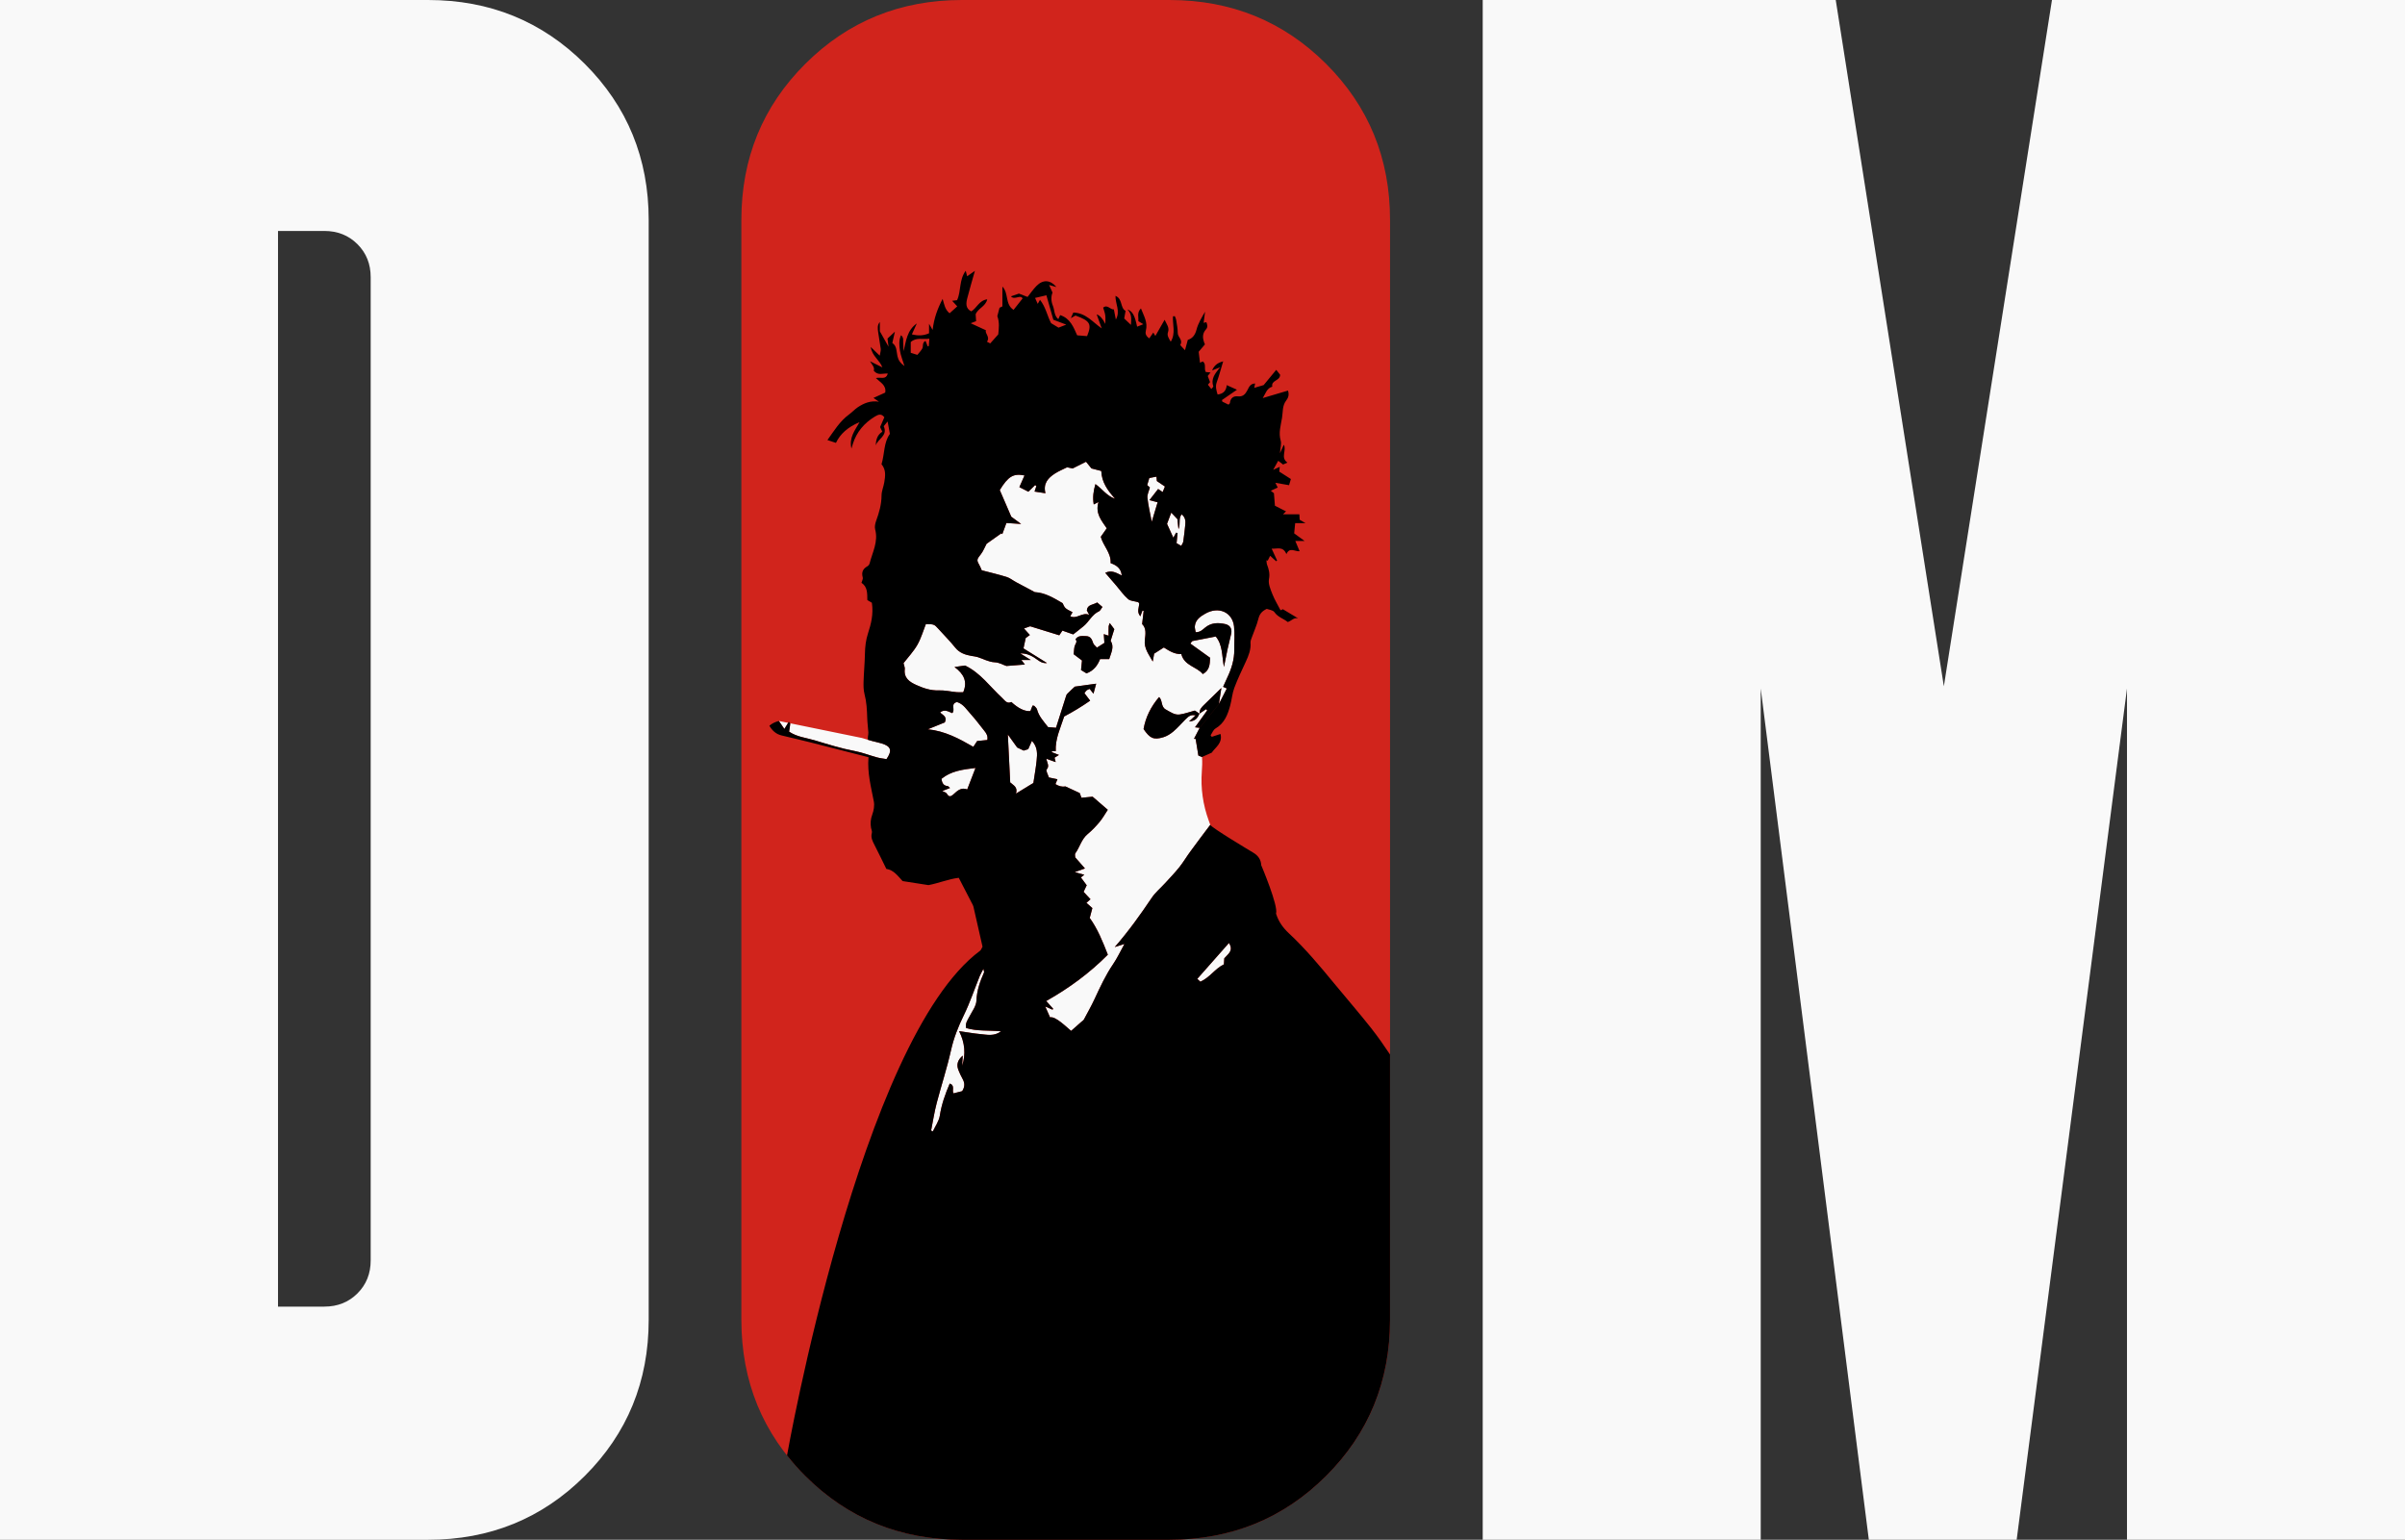 <?xml version="1.0" encoding="UTF-8"?> <svg xmlns="http://www.w3.org/2000/svg" version="1.1" viewBox="0 0 3000 1920.92"><rect x="0" y="0" width="3000" height="1920.92" fill="#333333" stroke="none"/><defs><style> .cls-1 { fill: #f9f9f9; } .cls-2 { fill: #d1241c; } </style></defs><g><g id="Logo"><path id="M" class="cls-1" d="M2289.9,0l134.87,856.18L2559.63,0h440.37v1920.92h-346.79V858.92l-137.61,1062h-184.41l-134.86-1062v1062h-346.79V0h440.36Z"></path><g id="O"><path id="Red" class="cls-2" d="M1458.71,0c77.07,0,142.17,26.55,195.41,79.58,53.2,53.08,79.82,118,79.82,194.83v1372.08c0,76.84-26.62,141.8-79.82,194.83-53.24,53.08-118.35,79.58-195.41,79.58h-258.71c-77.07,0-142.21-26.5-195.41-79.58-53.24-53.03-79.81-118-79.81-194.83V274.42c0-76.84,26.57-141.75,79.81-194.83C1057.78,26.55,1122.93,0,1200,0h258.71Z"></path><path id="White" class="cls-1" d="M1496.58,907.98c.25-.3.49-.61.74-.91-.25.3-.49.61-.74.91h0ZM984.36,912.77c9.97,6.68,21.44,7.66,32.07,10.86,16.47,4.96,32.97,10.16,49.83,13.32,9.72,1.82,18.6,5.48,27.95,7.98,3.91,1.05,8.01,1.44,11.67,2.07,7.31-10.71,5.63-15.89-5.8-19.45-3.93-1.22-8.01-1.99-11.99-3.08-3.28-.9-1.23-.31-3.77-1.08l-.25-.08c-.4-.12-.89-.27-1.52-.45h0s-7.31-2.2-7.31-2.2l-89.65-18.37c.1.19.16.38.14.56-.26,3.27-.88,6.51-1.39,9.91ZM1494.92,942.57c2.12.89,4.06,1.7,4.47,1.87l.06.84c.39,5.82.13,11.51-.29,17.16-1.57,20.89,1.47,41.87,8.7,61.53l1.85,5.03h0c-7.69,9.9-17.05,22.85-24.37,32.63-4.93,6.59-9.08,13.77-14.2,20.2-5.57,6.98-11.82,13.42-17.85,20.03-5.54,6.07-12.07,11.45-16.6,18.18-14.09,20.95-28.7,41.46-46.15,61.47,4.12-1.31,7.02-2.24,12.11-3.86-5.4,9.73-9.12,17.81-14.07,25.06-9.34,13.67-16.19,28.55-23.13,43.45-4.05,8.7-8.76,17.11-13.31,25.57-.66,1.22-2.09,2.05-3.19,3.02-4.1,3.63-8.21,7.24-12.83,11.32-4.46-3.45-19.69-18.94-26.23-16.79-1.99-4.48-3.64-8.21-6.04-13.6,4.2,1.83,6.63,2.88,9.06,3.94.26-.39.52-.78.79-1.17-2.66-2.98-5.33-5.96-8.62-9.64,28.53-16.06,54.15-34.95,76.84-57.79-6.57-16.86-13.01-32.64-22.59-45.82,1.29-4.84,2.24-8.4,3.28-12.3-2.64-2.35-4.99-4.44-7.41-6.59,1.9-1.66,3.63-3.16,5.09-4.44-3.27-3.52-5.97-6.43-8.59-9.25,1.56-3.31,2.64-5.61,3.86-8.21-2.38-3.2-4.79-6.43-7.27-9.76,1.55-1.22,2.87-2.25,4.28-3.35-3.58-.97-6.94-1.88-11.97-3.25,5.08-1.84,8.22-2.98,12.76-4.63-4.62-5.27-8.22-9.37-12.1-13.79,0-1.46-.76-3.86.12-5.08,5.6-7.72,7.61-17.61,15.42-24.07,5.44-4.5,10.38-9.72,14.9-15.15,3.9-4.69,6.88-10.13,10.15-15.07-6.77-5.84-12.61-10.89-18.92-16.34-4.21.41-8.98.87-13.92,1.34-.97-2.66-1.84-5.04-2.14-5.87-6.57-3.05-11.83-5.49-17.78-8.25q-6.1,1.11-12.51-2.93c.78-1.91,1.59-3.89,2.48-6.05-3.39-.71-6.61-1.38-10.68-2.23-1.02-3.39-4-8.51-2.74-9.97,3.87-4.45.39-8.19-.35-13.36,4.44,1.59,7.73,2.77,11.59,4.15-.61-2.33-1.03-3.93-1.44-5.48,1.57-.98,3-1.87,5.51-3.42-3.86-1.5-6.41-2.49-8.96-3.49.1-.41.2-.82.29-1.23h4.67c-.79-15.4,5.85-28.79,10.52-43.28,10.62-5.62,21.42-12.05,32.4-19.72-2.78-3.65-4.89-6.43-7.12-9.36,1.01-1.32,1.74-2.7,2.85-3.6,1.05-.85,2.5-1.21,3.67-1.74,1.54,1.97,2.64,3.38,4.72,6.05,1.38-5.15,2.3-8.54,3.37-12.54-8.81,1.22-16.54,2.29-26.64,3.69-1.89,1.77-5.77,5.25-9.43,8.96-.98.99-1.41,2.61-1.86,4.02-4.15,13-8.26,26.02-12.15,38.32-3.55-.29-6.99-.58-9.9-.82-5.58-7.21-11.51-13.43-13.75-22-.43-1.66-2.09-3.05-3.35-4.41-.38-.41-1.33-.28-2.28-.45-.9,2.31-1.82,4.67-2.67,6.85q-10.4.94-23.76-11.31c-5.6,2.79-8.26-2.16-11.75-5.36-14.82-13.62-26.51-30.78-46.01-40.15-3.13.44-6.89.98-13.14,1.86,11.7,8.8,16.5,18.14,10.89,31.44-2.56,0-5.4.22-8.2-.04-7.43-.71-14.87-2.51-22.25-2.24-10.18.37-19.17-2.71-28.09-6.73-8.56-3.86-15.71-8.7-14.4-19.84.24-2.06-.85-4.27-1.55-7.42,5.68-7.35,12.47-14.48,17.22-22.76,4.68-8.16,7.28-17.5,10.64-25.96,10.22.11,10.49.26,15.63,5.96,7.01,7.78,14.47,15.19,20.99,23.35,5.36,6.7,12.4,8.99,20.18,10.4,2.57.46,5.22.66,7.7,1.43,7.06,2.19,13.98,6.17,21.08,6.48,6.39.28,11.06,3.5,14.94,4.65,8.67-.69,15.71-1.24,22.99-1.82-1.37-1.77-2.58-3.32-4.39-5.66h11.77c-5.54-3.45-9.33-5.82-13.13-8.18,6.48-.21,11.89,1.7,17.07,4.93,4.96,3.09,9.16,7.92,16.27,7.04-10.06-6.25-20.12-12.51-29.33-18.24.97-4.55,1.76-8.23,2.76-12.92,1.07-.78,3.12-2.29,5.19-3.8-2.78-3.11-4.66-5.21-7.29-8.15,3.99-1.42,7-2.5,7.66-2.73,13.64,4.21,25.03,7.73,36.33,11.22,1.23-1.82,2.24-3.33,3.92-5.82,3.9,1.37,7.91,2.78,13.46,4.74,3.85-3.04,8.48-6.56,12.96-10.28,6.88-5.7,10.56-14.67,19.29-18.58,1.46-.66,2.26-2.79,4.23-5.38-2.35-2.01-4.51-3.86-6.57-5.62-5.01,3.13-12.24,2.44-12.9,9.86,1.03,1.99,1.99,3.83,2.95,5.68-8.32-4.07-15.57,5.86-23.6,1.63,1.18-2.11,1.98-3.53,2.8-4.99-9.29-4.69-9.43-4.83-12.38-11.31-11.3-6.63-21.91-13.06-34.69-13.76-.34-.02-.65-.35-.99-.53-7.53-4-15.07-7.97-22.57-12.02-3.89-2.1-7.46-5.1-11.59-6.38-10.41-3.22-21.06-5.69-31.04-8.31-.94-2.19-1.41-3.63-2.13-4.92-4.58-8.22-4.38-8.08,1.37-15.57,2.62-3.42,4.2-7.63,6.84-12.58,5.37-3.81,11.85-8.41,18.34-13.01.41.33.82.67,1.23,1,1.67-4.54,3.35-9.08,5.14-13.93,5.04.34,10.61.71,18.37,1.22-5.76-4.25-9.61-7.09-12.31-9.07-5.21-12.07-9.87-22.87-14.34-33.22,10.47-17.09,17.02-21.07,30.86-18.21-2.19,4.97-4.29,9.74-6.41,14.53,4.28,2.19,7.83,4,11.23,5.74,3.09-3.03,5.75-5.64,8.41-8.26.52.38,1.05.76,1.57,1.14-.71,2.19-1.43,4.37-2.27,6.93,4.48.69,8.73,1.34,13.59,2.09-3.14-12.21,3.36-19.11,11.86-24.61,4.66-3.02,9.92-5.12,15.1-7.74,2.35.47,4.86.98,7,1.41,5.73-2.87,11-5.51,16.66-8.35,2.67,3.3,5.22,6.43,6.78,8.36,4.83,1.24,8.35,2.15,12.24,3.15.52,14.22,8.19,24.66,17.2,34.6-10.23-3.33-16.07-12.29-24.51-18.25-2.5,8.72-3.63,16.7-2.08,25.42,2.5-1.28,3.77-1.92,5.91-3.02-4.28,14.32,3.85,23.15,10.3,32.78-2.46,3.51-4.97,7.09-7.43,10.6,2.98,11.36,13.09,20.04,12.26,32.82,7.2,2.57,13.02,6.38,13.91,15.41-6.65-3.13-12.45-7.22-20.58-3.3,5.14,5.97,9.48,11,13.8,16.04,4.85,5.66,9.15,11.94,14.73,16.74,2.97,2.56,8.16,2.52,12.31,3.78.61.18,1.01,1.04,1.5,1.57,0,5.06-3.48,10.46,1.43,16.13,1.13-3.05,1.87-5.06,2.61-7.07.51.07,1.01.15,1.52.23-.61,5.31-1.23,10.61-1.91,16.53,5.54,5.31,4.19,12.97,3.4,19.54-1.32,10.89,5.08,18.37,9.85,27.18.63-3.51,1.25-7.02,1.75-9.81,4.27-2.72,8.18-5.22,12.1-7.72,6.76,4.28,13.41,8.59,21.77,8.2,3.77,14.74,19.12,15.59,26.84,24.98,8.48-4.79,8.75-11.81,9.07-20.34-7.92-5.7-16.17-11.64-24.6-17.7,1.3-1.6,1.86-3.01,2.68-3.18,9.43-1.96,18.9-3.72,28.99-5.66,8.75,10.63,7.55,23.75,10.2,38.01,1.78-8.8,3.01-15.38,4.45-21.92,1.44-6.55,3.18-13.04,4.59-19.6,1.27-5.93-1.3-10.59-7.24-11.95-9.04-2.07-17.91-1.91-25.56,4.59-3.05,2.59-5.98,5.6-11.48,5.51-.41-2.73-1.28-5.18-1.05-7.52.8-8.04,6.83-12.09,13.09-15.65,16.77-9.54,33.73-1.63,35.79,15.81,1.12,9.54.16,19.3.31,28.97.2,12.69-3.61,24.33-8.99,35.6-1.72,3.61-3.3,7.28-4.94,10.91,1.93.88,2.99,1.36,4.62,2.1-3.58,7.02-6.78,13.29-9.97,19.55-7.71,9.53-15.42,19.07-23.12,28.6,7.71-9.53,15.41-19.07,23.12-28.6.93-5.98,1.85-11.96,3.13-20.19-8.53,8.3-15.41,14.88-22.14,21.6-2.79,2.79-5.54,5.77-4.91,10.19-.09.06-.17.11-.26.17,0,.02-.01.03-.02.05-2.04-1.35-4.06-2.69-5.78-3.83-6.59,1.77-12.57,3.97-18.75,4.87-6.65.97-11.92-3.23-17.53-6.25-6.35-3.41-3.68-11.61-8.37-15.43-10.24,12.01-16.75,25.21-19.29,39.85,7.89,11.65,12.57,13.85,24.63,10.23,4.48-1.34,8.85-4.07,12.45-7.13,5.41-4.58,10.09-10.01,15.1-15.06,5.01-5.06,7.04-5.89,12.77-5.19-2.41,2.26-4.73,4.43-8.23,7.71,8.41-.41,10.84-4.95,13.01-9.77.11.08.23.15.34.23-.03-.15-.04-.3-.06-.45,2.67-1.78,5.33-3.56,8-5.35.46.52.91,1.03,1.37,1.55-4.79,6.64-9.58,13.28-15.18,21.04,3.16.36,4.52.52,5.87.67,0,0,0,0,0,0-2.37,4.56-4.74,9.12-7.11,13.68.69.07,1.39.15,2.08.22,1.13,6.94,2.26,13.88,3.37,20.69ZM1389.98,784.9c-2.14-2.87-3.79-5.08-5.71-7.65-.53,1.7-1.27,3.06-1.34,4.46-.18,3.55-.06,7.11-.06,11.33-2.18-.71-3.86-1.26-5.97-1.95.26,3.92.47,7.2.72,10.92-2.85,1.8-5.87,3.72-9.31,5.9-1.93-2.2-3.96-3.58-4.6-5.44-1.6-4.62-3.05-8.84-9.11-8.93-4.83-.07-9.8-.99-13,4.01,2.18,2.58.79,4.45-.51,7.08-1.46,2.95-1.15,6.76-1.79,11.51,2.77,2.09,6.15,4.64,10.37,7.82-.33,3.35-.72,7.3-1.18,11.92,2.18,1.33,4.61,2.81,6.81,4.15,8.81-3.27,13.7-9.58,16.96-17.81h11.36c2.53-8.1,6.62-15.42,1.78-22.77,1.7-5.4,3.24-10.27,4.59-14.57ZM1218.9,924.44c4.52-.45,8.52-.85,12.68-1.26.97-5.08-1.19-8.38-3.84-11.62-5.43-6.65-10.41-13.7-16.22-19.99-5.45-5.91-9.73-13.4-17.76-15.75-8.73,2.12-1.62,9.71-5.95,13.82-4.51-1.71-9.41-5.42-15.1-.9,3.02,3.42,9.31,5.08,5.85,12.47-6.09,2.47-13.19,5.35-21.18,8.6,21.35,2.15,38.75,11.54,56.74,21.89,2.19-3.33,3.56-5.42,4.77-7.26ZM1205.11,1282.5c-1.31-5.87,1.79-9.74,3.99-14.02,3.39-6.6,8.64-13.34,8.91-20.18.51-12.73,4.49-23.92,9.45-35.15.31-.7-.28-1.78-.77-4.46-2.07,4.06-3.59,6.56-4.67,9.23-6.58,16.3-12.15,33.08-19.86,48.82-6.81,13.91-12.45,28.19-15.77,43.05-4.98,22.31-12.08,43.97-17.88,66.01-3,11.42-4.76,23.17-7.09,34.77.76.26,1.51.53,2.27.79,2.99-6.49,7.59-12.74,8.63-19.53,2.15-14.08,6.8-27.09,12.33-39.99,6.94,2.13,2.56,8.49,4.73,12.17,4.12-1.04,7.69-1.95,10.83-2.74,3.48-5.4,3.37-10.25.51-15.32-2.02-3.58-3.74-7.35-5.25-11.17-2.74-6.95-.55-12.83,5.51-17.86-.28,4.23-.56,8.46-.84,12.68,4.71-14.35,3.57-28.61-3.78-43.21,10.11,1.44,18.42,2.95,26.8,3.72,8.15.75,16.7,3.06,25.56-3.49-15.53-1.44-29.88.06-43.62-4.11ZM1473.96,641.66c-4.36,5.4-.98,12.01-3.93,18.47-.52-5.04-.93-8.99-1.28-12.42-2.36-2.5-4.42-4.68-7.72-8.18-2.26,5.98-4.01,10.62-5.28,14,3.07,6.75,5.48,12.05,7.88,17.31,1.13-2.07,2.29-4.2,3.44-6.32.61.16,1.22.31,1.83.46-.4,4.06-.79,8.12-1.24,12.66,1.62.94,3.42,1.99,5.8,3.38,1.09-2.24,2.33-3.78,2.57-5.46,1-6.95,1.77-13.94,2.5-20.93.5-4.76.09-9.31-4.56-12.96ZM1206.5,984.87c3.47-8.99,6.66-17.26,10.34-26.81-16.05,1.9-30.52,3.78-42.45,13.56.74,5.46,2.64,8.58,7.71,9.03.82.07,1.54,1.2,2.95,2.37-2.98,1.17-5.27,2.07-9.67,3.8,2.82,1.44,4.52,1.75,5.19,2.74,3.03,4.53,4.51,5.32,9.52.74,3.57-3.26,8.89-8.64,16.41-5.43ZM1442.6,594.63c-3.05.58-5.89,1.13-8.96,1.71-.8,2.72-1.73,5.86-2.6,8.81,1.52,1.37,2.61,2.34,3.33,2.99-1.15,4.46-3.51,8.8-3.07,12.83,1.06,9.81,3.42,19.48,5.41,29.97,2.61-8.67,4.96-16.51,7.32-24.36-3.63-.94-6.12-1.59-10.22-2.65,4.28-5.49,7.58-9.74,10.84-13.93,2.31,1.57,3.69,2.51,5.65,3.84,1.18-2.85,1.99-4.83,2.84-6.89-3.74-2.54-7.05-4.8-10.07-6.85-.21-2.35-.36-4.08-.48-5.48ZM983.15,901.8l-11.54-2.36c1.95,2.83,3.99,5.8,6.83,9.94,1.82-2.94,3.24-5.22,4.71-7.58ZM1526.69,1203.07c.17-2.73.33-5.22.48-7.52,4.54-5.38,12.06-9.45,5.81-19.16-13.35,15.12-25.99,29.44-39.52,44.77,1.57,1.44,2.6,2.39,3.88,3.56,11.97-5.38,18.4-16.46,29.35-21.65ZM1267.35,990.03c8.74-5.35,15.87-9.72,21.69-13.28,1.53-10.34,3.11-18.97,4.02-27.66.87-8.39,1.53-16.96-5.83-24.85-1.8,4.01-3.22,7.19-4.64,10.35-1.89.61-3.67,1.18-5.63,1.81-2.91-1.39-5.9-2.81-8.16-3.89-3.6-5.01-6.79-9.45-11.64-16.2,1.08,21.83,2.03,40.89,2.96,59.79,3.99,3.66,9.73,5.72,7.22,13.93Z"></path><path id="Black" d="M1711.22,1283.66c-15.04-19.08-31-37.43-46.45-56.19-18.05-21.91-36.2-43.74-57.01-63.16-7.28-6.79-12.92-14.5-16.03-24.55,3.21-9.41-18.49-60.47-18.49-60.47-.26-6.93-3.97-11.97-9.59-15.36-5.67-3.42-52.79-31.59-53.95-34.95h0c-7.69,9.9-17.05,22.85-24.37,32.63-4.93,6.59-9.08,13.77-14.2,20.2-5.57,6.98-11.82,13.42-17.85,20.03-5.54,6.07-12.07,11.45-16.6,18.18-14.09,20.95-28.7,41.46-46.15,61.47,4.12-1.31,7.02-2.24,12.11-3.86-5.4,9.73-9.12,17.81-14.07,25.06-9.34,13.67-16.19,28.55-23.13,43.45-4.05,8.7-8.76,17.11-13.31,25.57-.66,1.22-2.09,2.05-3.19,3.02-4.1,3.63-8.21,7.24-12.83,11.32-4.46-3.45-19.69-18.94-26.23-16.79-1.99-4.48-3.64-8.21-6.04-13.6,4.2,1.83,6.63,2.88,9.06,3.94.26-.39.52-.78.79-1.17-2.66-2.98-5.33-5.96-8.62-9.64,28.53-16.06,54.15-34.95,76.84-57.79-6.57-16.86-13.01-32.64-22.59-45.82,1.29-4.84,2.24-8.4,3.28-12.3-2.64-2.35-4.99-4.44-7.41-6.59,1.9-1.66,3.63-3.16,5.09-4.44-3.27-3.52-5.97-6.43-8.59-9.25,1.56-3.31,2.64-5.61,3.86-8.21-2.38-3.2-4.79-6.43-7.27-9.76,1.55-1.22,2.87-2.25,4.28-3.35-3.58-.97-6.94-1.88-11.97-3.25,5.08-1.84,8.22-2.98,12.76-4.63-4.62-5.27-8.22-9.37-12.1-13.79,0-1.46-.76-3.86.12-5.08,5.6-7.72,7.61-17.61,15.42-24.07,5.44-4.5,10.38-9.72,14.9-15.15,3.9-4.69,6.88-10.13,10.15-15.07-6.77-5.84-12.61-10.89-18.92-16.34-4.21.41-8.98.87-13.92,1.34-.97-2.66-1.84-5.04-2.14-5.87-6.57-3.05-11.83-5.49-17.78-8.25q-6.1,1.11-12.51-2.93c.78-1.91,1.59-3.89,2.48-6.05-3.39-.71-6.61-1.38-10.68-2.23-1.02-3.39-4-8.51-2.74-9.97,3.87-4.45.39-8.19-.35-13.36,4.44,1.59,7.73,2.77,11.59,4.15-.61-2.33-1.03-3.93-1.44-5.48,1.57-.98,3-1.87,5.51-3.42-3.86-1.5-6.41-2.49-8.96-3.49.1-.41.2-.82.29-1.23h4.67c-.79-15.4,5.85-28.79,10.52-43.28,10.62-5.62,21.42-12.05,32.4-19.72-2.78-3.65-4.89-6.43-7.12-9.36,1.01-1.32,1.74-2.7,2.85-3.6,1.05-.85,2.5-1.21,3.67-1.74,1.54,1.97,2.64,3.38,4.72,6.05,1.38-5.15,2.3-8.54,3.37-12.54-8.81,1.22-16.54,2.29-26.64,3.69-1.89,1.77-5.77,5.25-9.43,8.96-.98.99-1.41,2.61-1.86,4.02-4.15,13-8.26,26.02-12.15,38.32-3.55-.29-6.99-.58-9.9-.82-5.58-7.21-11.51-13.43-13.75-22-.43-1.66-2.09-3.05-3.35-4.41-.38-.41-1.33-.28-2.28-.45-.9,2.31-1.82,4.67-2.67,6.85q-10.4.94-23.76-11.31c-5.6,2.79-8.26-2.16-11.75-5.36-14.82-13.62-26.51-30.78-46.01-40.15-3.13.44-6.89.98-13.14,1.86,11.7,8.8,16.5,18.14,10.89,31.44-2.56,0-5.4.22-8.2-.04-7.43-.71-14.87-2.51-22.25-2.24-10.18.37-19.17-2.71-28.09-6.73-8.56-3.86-15.71-8.7-14.4-19.84.24-2.06-.85-4.27-1.55-7.42,5.68-7.35,12.47-14.48,17.22-22.76,4.68-8.16,7.28-17.5,10.64-25.96,10.22.11,10.49.26,15.63,5.96,7.01,7.78,14.47,15.19,20.99,23.35,5.36,6.7,12.4,8.99,20.18,10.4,2.57.46,5.22.66,7.7,1.43,7.06,2.19,13.98,6.17,21.08,6.48,6.39.28,11.06,3.5,14.94,4.65,8.67-.69,15.71-1.24,22.99-1.82-1.37-1.77-2.58-3.32-4.39-5.66h11.77c-5.54-3.45-9.33-5.82-13.13-8.18,6.48-.21,11.89,1.7,17.07,4.93,4.96,3.09,9.16,7.92,16.27,7.04-10.06-6.25-20.12-12.51-29.33-18.24.97-4.55,1.76-8.23,2.76-12.92,1.07-.78,3.12-2.29,5.19-3.8-2.78-3.11-4.66-5.21-7.29-8.15,3.99-1.42,7-2.5,7.66-2.73,13.64,4.21,25.03,7.73,36.33,11.22,1.23-1.82,2.24-3.33,3.92-5.82,3.9,1.37,7.91,2.78,13.46,4.74,3.85-3.04,8.48-6.56,12.96-10.28,6.88-5.7,10.56-14.67,19.29-18.58,1.46-.66,2.26-2.79,4.23-5.38-2.35-2.01-4.51-3.86-6.57-5.62-5.01,3.13-12.24,2.44-12.9,9.86,1.03,1.99,1.99,3.83,2.95,5.68-8.32-4.07-15.57,5.86-23.6,1.63,1.18-2.11,1.98-3.53,2.8-4.99-9.29-4.69-9.43-4.83-12.38-11.31-11.3-6.63-21.91-13.06-34.69-13.76-.34-.02-.65-.35-.99-.53-7.53-4-15.07-7.97-22.57-12.02-3.89-2.1-7.46-5.1-11.59-6.38-10.41-3.22-21.06-5.69-31.04-8.31-.94-2.19-1.41-3.63-2.13-4.92-4.58-8.22-4.38-8.08,1.37-15.57,2.62-3.42,4.2-7.63,6.84-12.58,5.37-3.81,11.85-8.41,18.34-13.01.41.33.82.67,1.23,1,1.67-4.54,3.35-9.08,5.14-13.93,5.04.34,10.61.71,18.37,1.22-5.76-4.25-9.61-7.09-12.31-9.07-5.21-12.07-9.87-22.87-14.34-33.22,10.47-17.09,17.02-21.07,30.86-18.21-2.19,4.97-4.29,9.74-6.41,14.53,4.28,2.19,7.83,4,11.23,5.74,3.09-3.03,5.75-5.64,8.41-8.26.52.38,1.05.76,1.57,1.14-.71,2.19-1.43,4.37-2.27,6.93,4.48.69,8.73,1.34,13.59,2.09-3.14-12.21,3.36-19.11,11.86-24.61,4.66-3.02,9.92-5.12,15.1-7.74,2.35.47,4.86.98,7,1.41,5.73-2.87,11-5.51,16.66-8.35,2.67,3.3,5.22,6.43,6.78,8.36,4.83,1.24,8.35,2.15,12.24,3.15.52,14.22,8.19,24.66,17.2,34.6-10.23-3.33-16.07-12.29-24.51-18.25-2.5,8.72-3.63,16.7-2.08,25.42,2.5-1.28,3.77-1.92,5.91-3.02-4.28,14.32,3.85,23.15,10.3,32.78-2.46,3.51-4.97,7.09-7.43,10.6,2.98,11.36,13.09,20.04,12.26,32.82,7.2,2.57,13.02,6.38,13.91,15.41-6.65-3.13-12.45-7.22-20.58-3.3,5.14,5.97,9.48,11,13.8,16.04,4.85,5.66,9.15,11.94,14.73,16.74,2.97,2.56,8.16,2.52,12.31,3.78.61.18,1.01,1.04,1.5,1.57,0,5.06-3.48,10.46,1.43,16.13,1.13-3.05,1.87-5.06,2.61-7.07.51.07,1.01.15,1.52.23-.61,5.31-1.23,10.61-1.91,16.53,5.54,5.31,4.19,12.97,3.4,19.54-1.32,10.89,5.08,18.37,9.85,27.18.63-3.51,1.25-7.02,1.75-9.81,4.27-2.72,8.18-5.22,12.1-7.72,6.76,4.28,13.41,8.59,21.77,8.2,3.77,14.74,19.12,15.59,26.84,24.98,8.48-4.79,8.75-11.81,9.07-20.34-7.92-5.7-16.17-11.64-24.6-17.7,1.3-1.6,1.86-3.01,2.68-3.18,9.43-1.96,18.9-3.72,28.99-5.66,8.75,10.63,7.55,23.75,10.2,38.01,1.78-8.8,3.01-15.38,4.45-21.92,1.44-6.55,3.18-13.04,4.59-19.6,1.27-5.93-1.3-10.59-7.24-11.95-9.04-2.07-17.91-1.91-25.56,4.59-3.05,2.59-5.98,5.6-11.48,5.51-.41-2.73-1.28-5.18-1.05-7.52.8-8.04,6.83-12.09,13.09-15.65,16.77-9.54,33.73-1.63,35.79,15.81,1.12,9.54.16,19.3.31,28.97.2,12.69-3.61,24.33-8.99,35.6-1.72,3.61-3.3,7.28-4.94,10.91,1.93.88,2.99,1.36,4.62,2.1-3.58,7.02-6.78,13.29-9.97,19.55-7.71,9.53-15.42,19.07-23.12,28.6-.25.3-.49.61-.74.91-2.37,4.56-4.74,9.12-7.11,13.68.69.07,1.39.15,2.08.22,1.13,6.94,2.26,13.88,3.37,20.69,2.12.89,4.06,1.7,4.47,1.87,4.65-2.08,8.05-3.6,12.22-5.46,4.37-6.55,13.79-11.74,10.93-23.32-3.9,1.28-7.38,2.43-10.87,3.58-.5-.64-.99-1.28-1.48-1.92,1.99-2.88,3.33-6.86,6.07-8.45,11.27-6.56,15.34-17.39,18.43-28.86,1.93-7.17,2.44-14.8,5.02-21.7,4.17-11.18,9.39-21.99,14.4-32.84,3.48-7.54,6.55-15.06,5.86-23.66-.17-2.08.82-4.33,1.55-6.4,2.74-7.73,6.24-15.27,8.21-23.19,1.39-5.6,3.82-9.47,10.51-12.62,2.59,1.02,7.73,1.44,9.59,4.12,4.36,6.29,11.26,7.97,16.6,12.28,4.58-1.34,7.65-6.04,12.93-4.56-6.37-3.83-12.74-7.66-18.98-11.41-.96.44-1.91.88-2.91,1.34-3.52-6.82-7.46-13.19-10.16-20.06-2.35-6-5.43-12.96-4.31-18.75,1.34-6.93-.17-12.31-2.41-18.21-.63-1.65-.52-3.58-.74-5.39.53.16,1.06.32,1.6.49,1-2.02,2.01-4.03,3.01-6.05,2.5,2.27,5,4.53,7.51,6.8.39-.33.78-.65,1.16-.98-2.11-4.6-4.22-9.19-6.79-14.77,7.09.57,14.14-3.4,18.39,6.8,4.17-9.19,10.6-2.97,16.53-3.53-1.77-4.21-3.36-7.99-5.38-12.8h11.63c-5.28-3.85-9.41-6.86-13.07-9.53.49-4.98.87-8.85,1.26-12.77h12.89c-3.63-2.09-5.46-3.15-7.29-4.2-.12-2.09-.23-4.16-.38-6.8h-20.43c1.27-1.22,2.53-2.44,3.79-3.66-4.45-2.27-8.91-4.54-13.84-7.05-.37-4.64-.8-9.95-1.25-15.6-.89-.71-2.16-1.7-3.87-3.06,3.4-1.59,6.02-2.81,8.61-4.02-.72-1.46-1.42-2.86-2.93-5.91,7.01,1.22,12.23,2.13,17.07,2.98.7-2.38,1.35-4.59,2.26-7.68-4.6-2.94-9.41-6.01-14.51-9.27.14-1.31.36-3.36.64-5.95-2.6,1.18-4.49,2.05-8.2,3.74,2.59-4.68,4.28-7.72,6.26-11.29,2.49,1.92,4.16,3.21,6.07,4.68,1.62-.73,3.27-1.47,5.41-2.43-9.01-6.31-.63-15.19-4.49-22.31-1.31,2.91-2.56,5.67-4.81,10.66.53-7.08,2.08-11.77.94-15.68-2.9-9.92.13-19.12,1.66-28.58,1.18-7.28.23-15.09,5.12-21.41,2.74-3.55,3.97-7.22,2.32-12.52-10.6,3.15-21.05,6.25-31.5,9.36,3.49-5.59,5.02-12.31,11.89-14.21-1.75-8.35,9.71-6.94,9.79-14.88-1.01-1.28-2.74-3.47-4.85-6.15-5.46,6.62-10.37,12.57-15.71,19.04-3.32.97-7.42,2.17-11.7,3.42.42-2.15.75-3.84,1.06-5.42-6.15.14-7.62,4.58-9.68,8.48-2.5,4.74-5.44,8.28-11.9,7.55-5.54-.63-9.3,2.29-9.85,8.34-.05.55-.88,1.03-1.78,2.02-2.41-1.18-5.03-2.43-7.62-3.75-.21-.11-.19-.65-.52-2,5.78-3.98,11.89-8.18,18.69-12.86-4.72-2.13-8.39-3.79-12.74-5.75-.68,7.48-4.64,10.9-11.4,11.71-1.54-5.23-3.02-9.89-1.07-15.28,2.98-8.24,5.2-16.76,8.04-26.12-7.15,1.9-11.08,4.99-13.85,11.35,3.44-1.33,5.49-2.12,10.17-3.93-7.27,8.4-11.69,14.98-8.66,23.82.19.57-1.21,1.68-2.46,3.3-1.56-1.97-2.91-3.66-4.26-5.36.84-1.02,1.75-2.14,2.67-3.26-1.06-2.8-2.06-5.45-2.88-7.62,1.37-1.74,2.22-2.82,3.47-4.41-2.41-.22-4.09-.37-5.83-.53-2.68-4.01.94-9.97-3.85-13.25-1.34.64-2.38,1.14-3.44,1.64-.63-5.19-1.13-9.32-1.65-13.65,2.48-2.94,5.1-6.05,7.79-9.23-2.89-6.76-3.99-12.97,1.49-18.95,2.26-2.46,1.52-5.92.28-8.79-1.75.44-2.54.64-3.39.86.66-5.06,1.23-9.5,1.81-13.93-4.26,7.47-8.68,14.62-10.68,22.39-1.8,6.97-5.27,11.11-10.88,12.8-1.19,4.4-2.12,7.83-3.49,12.91-2.86-3.31-6.19-6.17-5.79-6.86,3.51-6.02-3.25-9.42-3.24-14.55.02-5.54-1.19-11.1-2.04-16.63-.24-1.54-1.1-2.99-1.68-4.48-.75.08-1.5.16-2.25.23-.73,10.27,3.69,21.14-2.81,31.68-2.26-3.93-4.85-7.83-3.49-11.56,2.21-6.08-1.59-10.23-4.14-15.82-3.83,6.7-7.66,13.39-11.55,20.2-.78-1.31-1.5-2.51-2.55-4.27-1.77,2.57-3.46,5-5.03,7.28-4.45-3.11-5.15-6.22-4.25-9.7,2.63-10.1-2.44-18.13-6.15-27.71-5.44,5.67-2.64,10.98-3.27,15.9,2.17,1.32,4,2.43,6.29,3.83-2.88,1.14-5.32,2.1-7.78,3.07-2.99-14.04-5.52-19.15-12.13-21.52,5.77,5.92,4.81,11.68,4.45,19.3-3.7-3.51-6.03-5.72-8.42-7.99.6-3.3,1.12-6.17,1.71-9.46-7.07-3.91-3.33-14.93-12.61-18.76-.23,10.05,6.4,18.88.48,29.56-.98-5.01-1.72-8.8-2.47-12.68-4.62.56-7.84-6.64-13.37-2.21.89,3.15,2.15,6.32,2.62,9.6.46,3.21.1,6.54.1,10.7q-5-9.97-10.82-11.88c2.19,6.08,4.25,11.79,6.31,17.49-11.34-7.79-19.66-19.29-35.42-19.81-.76,1.7-1.68,3.78-3.14,7.07,2.93-1.65,4.44-2.5,5.84-3.29,18.39,6.65,20.61,10.63,14.44,25.67-3.92-.32-7.87-.63-12.36-1-4.47-10.03-8.54-21.13-21.24-25.23-.83,1.84-1.44,3.19-2.29,5.07-5.43-4.66-4.5-11.27-6.7-16.58-2.34-5.65-2.55-11.56-.5-16.57-1.38-3.07-2.45-5.46-4.26-9.49,4.21,1.19,6.43,1.81,9.14,2.57-7.64-9.11-16.81-9.62-24.93-1.34-4.04,4.12-7.32,8.98-11.09,13.69-3.58-1.39-7.04-2.73-10.77-4.18-3.19,1.1-6.42,2.22-9.97,3.45,4.71,5.18,12.03-2.84,14.51,2.66-4.12,5.21-7.75,9.79-11.23,14.18-10.95-7-5.73-20.69-13.92-29v24.67c-1.15.56-2.4,1.17-3.6,1.76-.98,3.74-1.95,7.45-2.72,10.39,2.89,7.96,1.88,15.59,1.15,22.8-3.56,3.99-6.74,7.55-10.05,11.27-1.52-.82-2.77-1.48-4.06-2.18,4.35-5.99-2.83-10.14-1.28-14.25-6.38-2.94-11.93-5.49-18.98-8.74,3.45-1.34,4.95-1.92,6.76-2.63-.2-2.82-.39-5.66-.59-8.51,2.77-7.48,12.47-9.68,14.46-18.75-10.4,1.51-12.98,11-19.95,15.09-7.32-3.75-6.54-10.2-4.95-16.46,2.81-11.06,6.1-21.99,9.52-34.14-3.74,2.61-6.68,4.67-9.68,6.76-.51-1.97-1.03-3.97-1.78-6.84-8.56,11.46-5.52,25.43-10.8,36.69-2.16.28-3.86.49-6.15.78,2.27,2.47,4.18,4.55,6.39,6.94-3.47,3.13-6.45,5.82-9.57,8.64-5.68-4.61-6.66-10.86-8.66-18-6.36,12.25-10.8,24.15-12.5,38.8-2.09-3.62-3.12-5.4-4.45-7.71v11.85c-6.75,2.99-13.48,3.34-21.43,1.34,2.27-5,4.23-9.32,6.19-13.63-12.3,8.55-13.44,21.91-16.47,34.56-.46-3.44-.18-6.83-.55-10.15-.33-2.96,1.15-6.58-2.77-9.75-2.92,6.94-2.13,13.32-1.25,19.33.88,5.98,3.35,11.74,5.63,19.26-5.31-3.96-7.59-7.33-8.78-12.42-1.33-5.66-.48-12.45-6.38-16.41,1.02-4.49,1.99-8.75,3.21-14.14-3.64,3.39-6.43,6-9.24,8.62.32,2.5.65,5.01,1.31,10.13-4.54-8.03-7.78-13.76-10.89-19.25v-11.59c-3.41,4.06-2.59,8.45-2.07,12.64.86,7.01,2.38,13.93,3.25,20.94.27,2.22-.64,4.58-1.26,8.47-4.04-3.9-6.72-6.49-11.29-10.89,1.91,11.88,11.45,16.49,14.56,25.5-5.88-2.93-10.67-5.31-15.46-7.69,2.75,4.55,6.15,7.79,4.71,11.81,5.28,6.51,11.55,3.16,17.53,3.52-2.51,8.58-9.27,4-14.87,5.69,5.49,5.42,13.28,8.9,11.63,18.1-4.44,2.02-8.99,4.1-14.64,6.67,2.83,1.95,4.27,2.94,6.81,4.7-10.49-1.64-18.64,1.85-26.19,6.79-3.95,2.58-7.16,6.27-10.99,9.06-11.64,8.48-18.82,20.52-27.05,32,3.92,1.3,7.2,2.39,10.62,3.52q7.95-16.92,29.46-25.86c-5.87,10.34-13.33,19.24-10.14,33.01.92-3.15,1.3-4.56,1.74-5.95,4.78-14.93,14.3-26.05,27.62-34.11,4.05-2.45,8.06-4.04,11.68,1.02-1.88,4.3-3.66,8.38-5.3,12.13,1.05,2.18,1.84,3.85,2.78,5.82-6.44,3.99-7.92,10.36-8.29,17.23,2.64-8.33,15.55-12.22,10.05-24.08,1.49-1.83,2.84-3.47,4.84-5.92,1.09,5.95,1.84,10.1,2.83,15.5-7.79,10.65-6.5,25.03-10.44,37.81,5.91,7.1,4.71,14.93,3.44,22.65-.91,5.5-3.36,10.9-3.39,16.36-.07,11.1-3,21.34-6.73,31.58-1.21,3.34-2.13,7.49-1.25,10.75,4.15,15.35-3.44,28.57-6.95,42.53-.33,1.32-1.53,2.79-2.73,3.46-5.76,3.19-7.58,7.6-5.79,14.01.51,1.81-.95,4.16-1.59,6.62,7.48,5,7.23,12.69,7.29,21.53,1.95,1.16,4.53,2.69,5.67,3.37,2.15,14.54-1.06,26.53-4.87,38.29-2.71,8.34-3.63,16.69-3.79,25.37-.22,11.56-1.35,23.09-1.69,34.65-.16,5.19-.13,10.61,1.17,15.57,2.6,9.91,3.1,19.91,3.39,30.03.17,5.95,1.03,11.88,1.41,17.83.11,1.76-.34,3.56-.53,5.23l-.15,3.91h0c.62.19,1.12.34,1.52.46.09.03.17.05.25.08,2.54.76.49.18,3.77,1.08,3.98,1.09,8.05,1.86,11.99,3.08,11.43,3.56,13.11,8.74,5.8,19.45-3.67-.63-7.76-1.02-11.67-2.07-9.35-2.5-18.23-6.16-27.95-7.98-16.86-3.16-33.36-8.36-49.83-13.32-10.63-3.2-22.1-4.18-32.07-10.86.51-3.4,1.13-6.64,1.39-9.91.01-.18-.04-.37-.14-.56-.32-.61-1.1-1.26-1.57-1.9-.29.47-.58.94-.87,1.4-1.47,2.36-2.88,4.64-4.71,7.58-2.84-4.14-4.88-7.11-6.83-9.94q-7.06,1.75-11.87,5.95c3.51,6,8.21,10.44,15.26,12.11,12.03,2.86,24.07,5.67,36.06,8.69,23.88,6.02,47.73,12.17,72.32,18.46-1.64,19.59,3.27,37.28,6.66,55.23.98,5.18-.07,11.28-1.93,16.32-2.06,5.57-2.53,10.82-1.57,16.44.37,2.18,1.6,4.57,1.06,6.48-1.59,5.67.76,10.12,3.19,14.84,5.09,9.92,9.9,19.97,14.85,30.02,9.13,1.34,14.32,8.76,20.3,15.21,10.62,1.65,21.21,3.3,32.27,5.03,12.39-2.31,24.81-7.54,37.77-9.12,5.84,11.28,11.15,21.54,16.45,31.81.68,1.33,1.51,2.65,1.84,4.08,3.85,16.71,7.61,33.45,11.36,50.03-1.2,1.97-1.65,4.04-3.14,5.15-149.3,110.96-240.72,629.55-240.72,629.55,6.99,8.82,14.54,17.39,22.82,25.64,53.2,53.08,118.35,79.58,195.41,79.58h258.72c77.06,0,142.17-26.5,195.41-79.58,53.2-53.04,79.81-118,79.81-194.84v-330.99c-7.24-10.86-14.66-21.61-22.73-31.85ZM1532.99,1176.39c6.25,9.71-1.27,13.78-5.81,19.16-.15,2.3-.31,4.79-.48,7.52-10.95,5.19-17.38,16.27-29.35,21.65-1.28-1.17-2.31-2.12-3.88-3.56,13.53-15.33,26.17-29.64,39.52-44.77ZM1223.17,1290.1c-8.38-.77-16.69-2.28-26.8-3.72,7.35,14.6,8.49,28.86,3.78,43.21.28-4.23.56-8.46.84-12.68-6.06,5.03-8.25,10.91-5.51,17.86,1.51,3.82,3.23,7.59,5.25,11.17,2.86,5.07,2.98,9.91-.51,15.32-3.14.8-6.7,1.7-10.83,2.74-2.18-3.69,2.21-10.05-4.73-12.17-5.53,12.9-10.18,25.91-12.33,39.99-1.04,6.79-5.64,13.04-8.63,19.53-.76-.26-1.51-.53-2.27-.79,2.32-11.6,4.08-23.35,7.09-34.77,5.79-22.04,12.89-43.7,17.88-66.01,3.32-14.85,8.96-29.14,15.77-43.05,7.71-15.74,13.28-32.52,19.86-48.82,1.08-2.67,2.6-5.17,4.67-9.23.5,2.68,1.08,3.77.77,4.46-4.96,11.23-8.94,22.42-9.45,35.15-.27,6.85-5.53,13.59-8.91,20.18-2.2,4.28-5.3,8.15-3.99,14.02,13.75,4.17,28.09,2.67,43.62,4.11-8.87,6.55-17.41,4.24-25.56,3.49ZM1180.57,989.57c-.66-.99-2.36-1.3-5.19-2.74,4.4-1.73,6.69-2.63,9.67-3.8-1.41-1.17-2.13-2.3-2.95-2.37-5.08-.45-6.97-3.57-7.71-9.03,11.94-9.78,26.4-11.66,42.45-13.56-3.68,9.54-6.88,17.82-10.34,26.81-7.52-3.21-12.83,2.17-16.41,5.43-5.01,4.58-6.49,3.79-9.52-.74ZM1268.81,932.51c2.26,1.08,5.24,2.5,8.16,3.89,1.96-.63,3.73-1.2,5.63-1.81,1.42-3.16,2.84-6.34,4.64-10.35,7.36,7.88,6.7,16.46,5.83,24.85-.9,8.7-2.48,17.33-4.02,27.66-5.81,3.56-12.95,7.93-21.69,13.28,2.51-8.21-3.22-10.27-7.22-13.93-.94-18.9-1.88-37.96-2.96-59.79,4.85,6.75,8.04,11.2,11.64,16.2ZM1178.57,901.21c3.46-7.39-2.83-9.05-5.85-12.47,5.69-4.52,10.59-.81,15.1.9,4.34-4.11-2.78-11.7,5.95-13.82,8.03,2.35,12.31,9.85,17.76,15.75,5.81,6.3,10.79,13.35,16.22,19.99,2.65,3.24,4.81,6.54,3.84,11.62-4.15.41-8.16.81-12.68,1.26-1.21,1.84-2.58,3.93-4.77,7.26-17.99-10.35-35.39-19.74-56.74-21.89,7.99-3.24,15.09-6.13,21.18-8.6ZM1450.3,613.85c-1.96-1.34-3.34-2.27-5.65-3.84-3.26,4.19-6.57,8.43-10.84,13.93,4.09,1.06,6.58,1.7,10.22,2.65-2.36,7.86-4.72,15.7-7.32,24.36-1.98-10.49-4.34-20.16-5.41-29.97-.44-4.04,1.92-8.37,3.07-12.83-.72-.64-1.81-1.62-3.33-2.99.87-2.95,1.79-6.08,2.6-8.81,3.08-.59,5.92-1.13,8.96-1.71.12,1.4.27,3.13.48,5.48,3.02,2.05,6.33,4.31,10.07,6.85-.85,2.06-1.67,4.04-2.84,6.89ZM1478.52,654.62c-.73,6.99-1.49,13.97-2.5,20.93-.24,1.68-1.48,3.22-2.57,5.46-2.38-1.39-4.18-2.43-5.8-3.38.44-4.54.84-8.6,1.24-12.66-.61-.15-1.22-.31-1.83-.46-1.16,2.13-2.32,4.25-3.44,6.32-2.39-5.26-4.81-10.56-7.88-17.31,1.27-3.38,3.02-8.01,5.28-14,3.3,3.5,5.36,5.68,7.72,8.18.36,3.44.76,7.38,1.28,12.42,2.96-6.47-.42-13.07,3.93-18.47,4.65,3.65,5.06,8.2,4.56,12.96ZM1305.28,368.38c3.15,11.07,5.93,20.86,8.67,30.51,5.42,2.05,10.04,3.8,16.07,6.09-3.91,1.54-6.82,2.68-9.62,3.78-3.2-1.93-6.07-3.66-9.28-5.59-4.82-9.16-6.67-20.17-13.83-29.12-1.08,1.92-1.78,3.16-2.83,5.03-1.02-2.27-1.86-4.15-3.32-7.4,5.25-1.22,9.66-2.25,14.14-3.29ZM1136.05,426.74c6.95-6.27,15.04-2.97,23.25-4.23-.29,3.68-.51,6.46-.72,9.24-.44.12-.89.24-1.33.36-.84-2.11-1.69-4.22-2.74-6.86-4.67,2.28-2.46,6.83-4.08,9.62-1.75,3-4.28,5.54-6.11,7.84-3.34-1.04-5.38-1.68-8.26-2.58v-13.39ZM1384.28,777.26c1.91,2.57,3.57,4.78,5.71,7.65-1.36,4.3-2.89,9.17-4.59,14.57,4.84,7.34.74,14.66-1.78,22.77h-11.36c-3.26,8.23-8.14,14.54-16.96,17.81-2.19-1.34-4.63-2.82-6.81-4.15.46-4.62.85-8.56,1.18-11.92-4.22-3.18-7.6-5.73-10.37-7.82.64-4.75.33-8.57,1.79-11.51,1.3-2.63,2.7-4.5.51-7.08,3.2-5,8.17-4.08,13-4.01,6.06.09,7.51,4.31,9.11,8.93.65,1.86,2.68,3.24,4.6,5.44,3.44-2.18,6.47-4.1,9.31-5.9-.24-3.72-.46-7.01-.72-10.92,2.11.69,3.8,1.24,5.97,1.95,0-4.22-.12-7.78.06-11.33.07-1.4.81-2.77,1.34-4.46ZM1520.43,878.47c-7.71,9.53-15.41,19.07-23.12,28.6-.25.3-.49.61-.74.91h0s0,0,0,0c-1.36-.16-2.71-.31-5.87-.67,5.6-7.76,10.39-14.4,15.18-21.04-.46-.52-.91-1.03-1.37-1.55-2.67,1.78-5.33,3.56-8,5.35-.63-4.42,2.11-7.4,4.91-10.19,6.73-6.73,13.61-13.3,22.14-21.6-1.28,8.24-2.2,14.21-3.13,20.19ZM1496.26,890.24c.09-.06.17-.11.26-.17.02.15.04.29.06.45-.11-.08-.23-.15-.34-.23,0-.02.01-.03.02-.05ZM1490.46,886.46c1.72,1.14,3.74,2.48,5.78,3.83-2.17,4.83-4.6,9.36-13.01,9.77,3.5-3.28,5.82-5.45,8.23-7.71-5.73-.7-7.76.14-12.77,5.19-5.01,5.05-9.69,10.48-15.1,15.06-3.6,3.05-7.97,5.78-12.45,7.13-12.05,3.61-16.74,1.42-24.63-10.23,2.55-14.64,9.05-27.84,19.29-39.85,4.69,3.82,2.02,12.01,8.37,15.43,5.61,3.02,10.88,7.21,17.53,6.25,6.17-.9,12.16-3.1,18.75-4.87Z"></path></g><path id="D" class="cls-1" d="M533.95,0c77.06,0,142.17,26.54,195.41,79.58,53.19,53.08,79.82,118,79.82,194.84v1372.09c0,76.84-26.62,141.8-79.82,194.84-53.24,53.08-118.35,79.58-195.41,79.58H0V0h533.95ZM346.79,1630.04h57.8c16.52,0,30.28-5.49,41.28-16.46,11.01-10.97,16.52-24.7,16.52-41.16V345.76c0-16.46-5.51-30.18-16.52-41.16-11.01-10.98-24.77-16.47-41.28-16.47h-57.8v1341.9Z"></path></g></g></svg> 